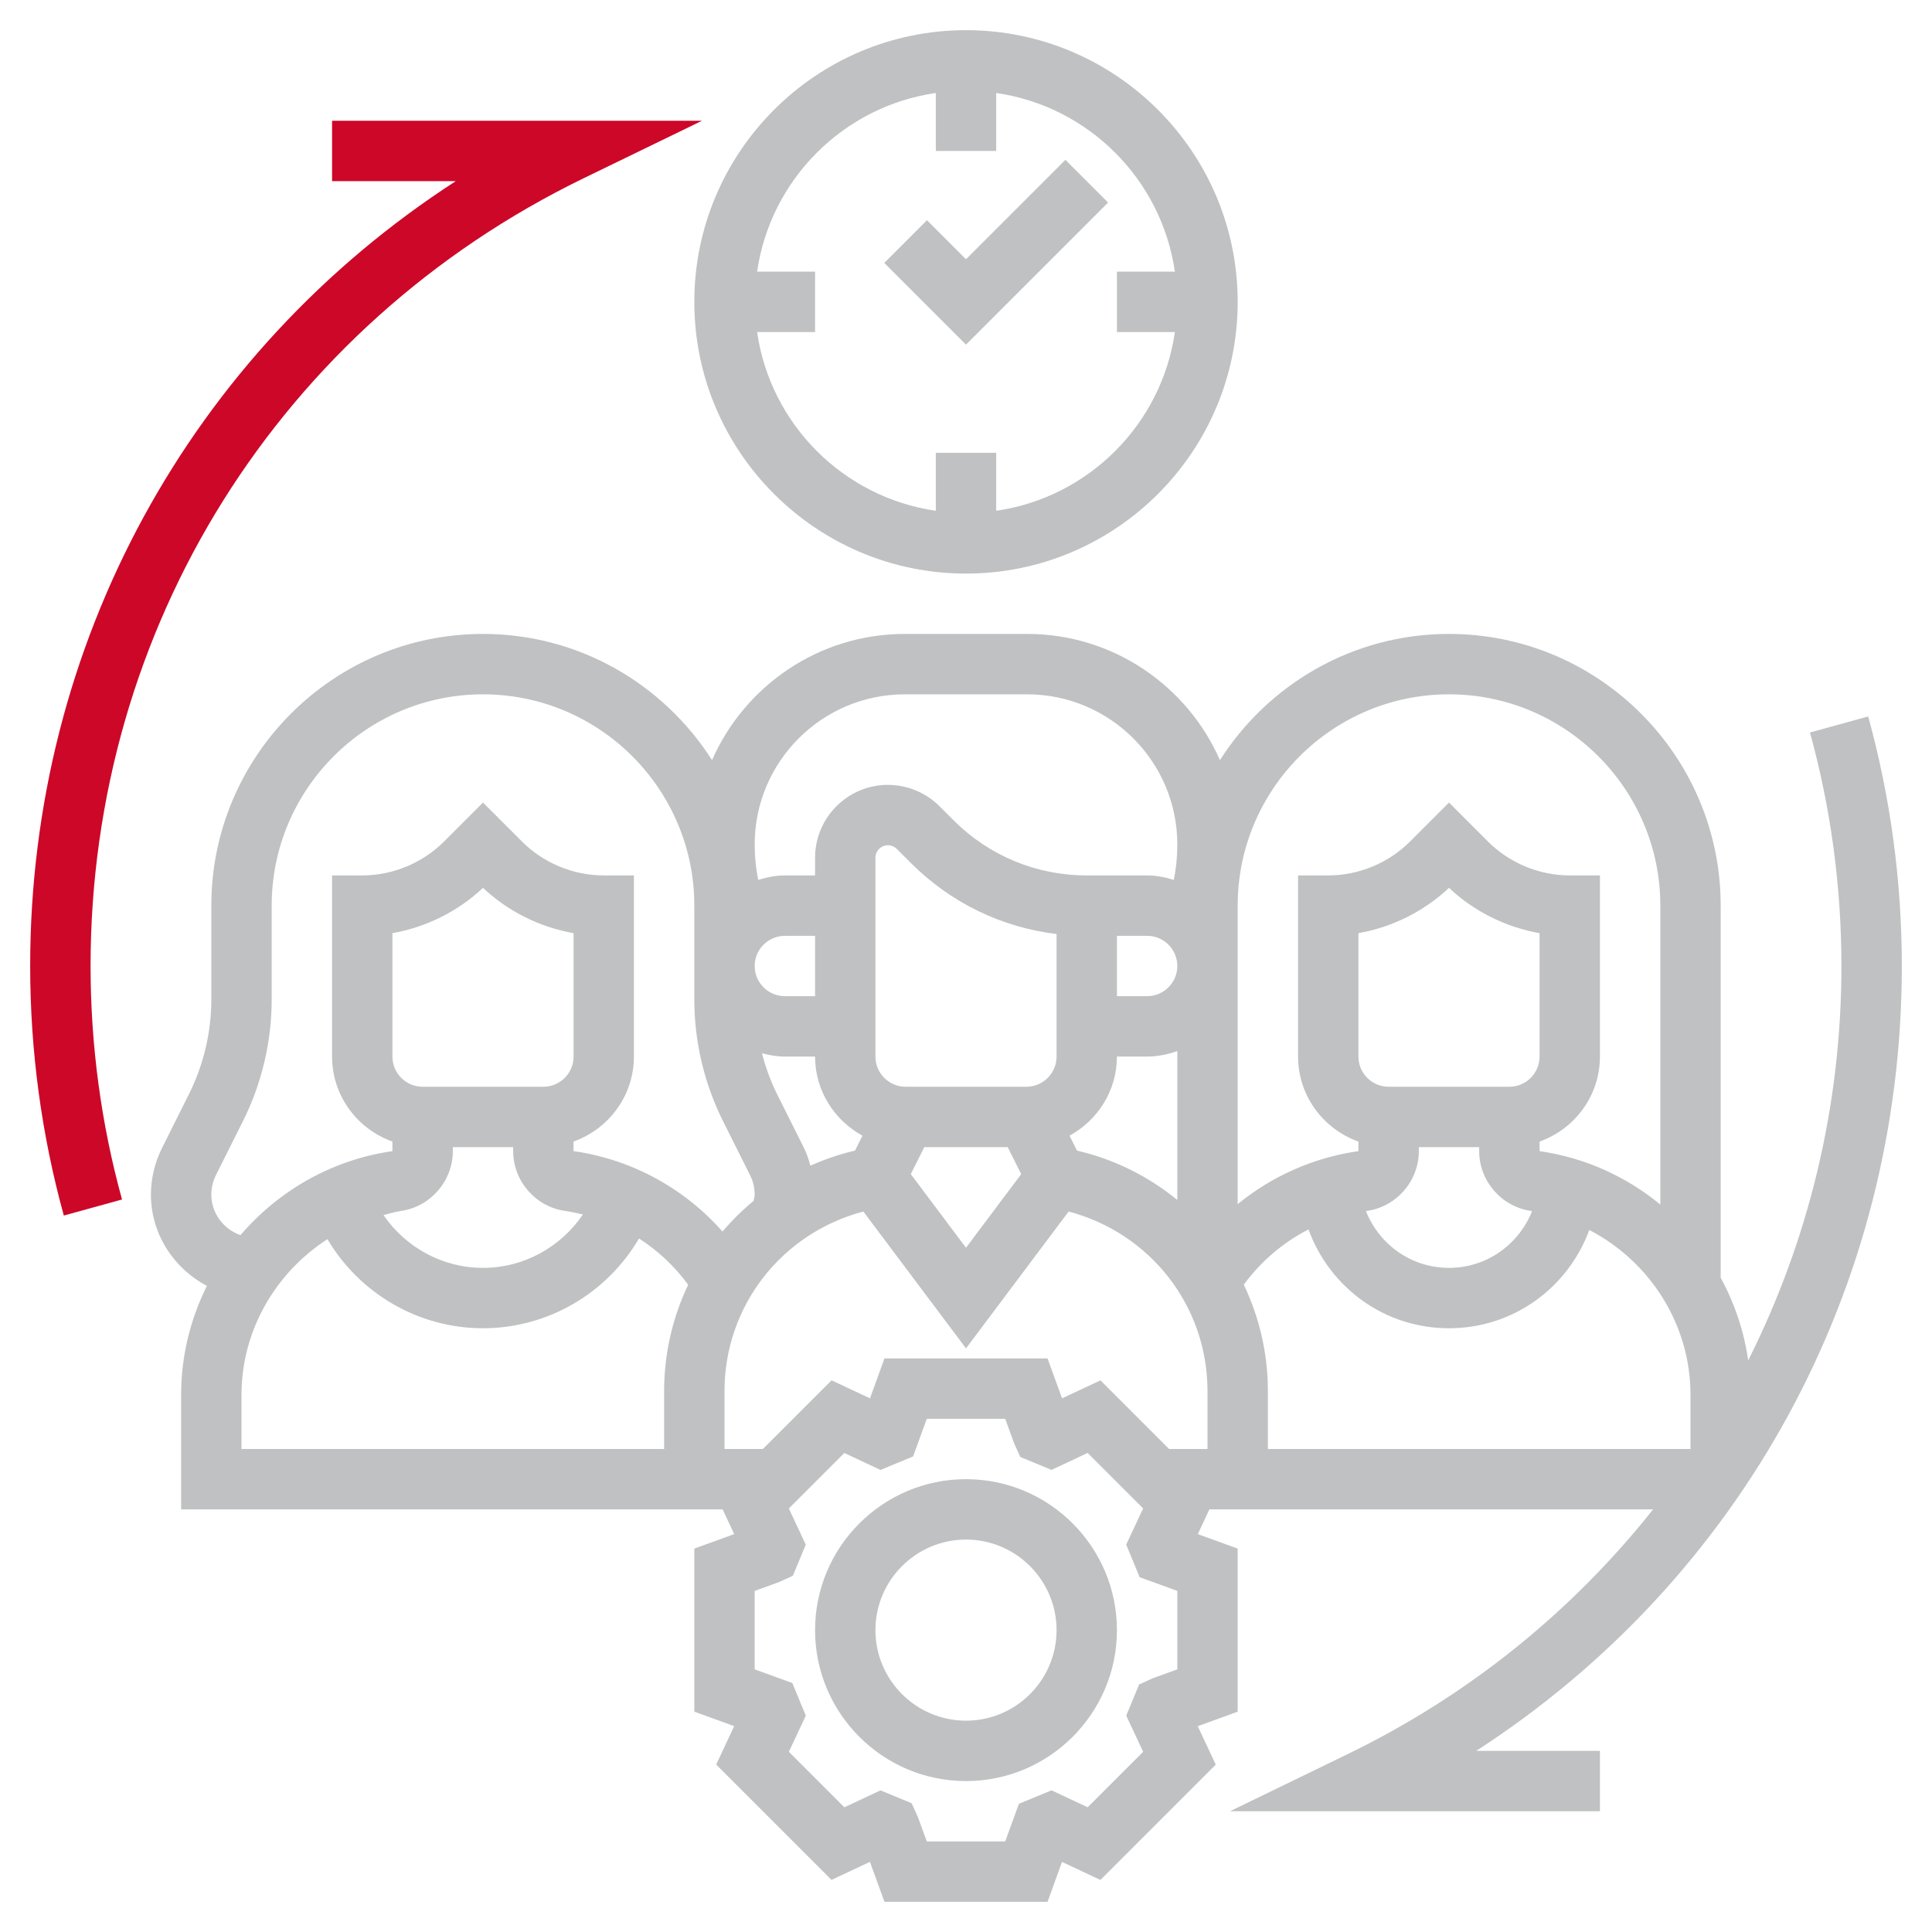 <?xml version="1.0" encoding="UTF-8"?> <svg xmlns="http://www.w3.org/2000/svg" width="100" height="100" viewBox="0 0 100 100" fill="none"><path d="M50 76.562C45.692 76.562 42.188 80.067 42.188 84.375C42.188 88.683 45.692 92.188 50 92.188C54.308 92.188 57.812 88.683 57.812 84.375C57.812 80.067 54.308 76.562 50 76.562ZM50 89.062C47.416 89.062 45.312 86.959 45.312 84.375C45.312 81.791 47.416 79.688 50 79.688C52.584 79.688 54.688 81.791 54.688 84.375C54.688 86.959 52.584 89.062 50 89.062Z" fill="#BFC1C2"></path><path d="M50 29.688C57.755 29.688 64.062 23.378 64.062 15.625C64.062 7.872 57.755 1.562 50 1.562C42.245 1.562 35.938 7.872 35.938 15.625C35.938 23.378 42.245 29.688 50 29.688ZM48.438 4.812V7.812H51.562V4.812C56.342 5.502 60.123 9.283 60.812 14.062H57.812V17.188H60.812C60.123 21.967 56.342 25.748 51.562 26.438V23.438H48.438V26.438C43.658 25.748 39.877 21.967 39.188 17.188H42.188V14.062H39.188C39.877 9.283 43.658 5.502 48.438 4.812Z" fill="#BFC1C2"></path><path d="M57.354 10.483L55.145 8.273L49.999 13.419L47.979 11.398L45.77 13.608L49.999 17.837L57.354 10.483Z" fill="#BFC1C2"></path><path d="M98.438 50C98.438 45.62 97.852 41.275 96.697 37.084L93.684 37.914C94.764 41.834 95.312 45.9 95.312 50C95.312 57.28 93.597 64.225 90.486 70.417C90.269 68.894 89.78 67.45 89.062 66.138V46.875C89.062 39.122 82.755 32.812 75 32.812C70.017 32.812 65.642 35.425 63.144 39.345C61.458 35.505 57.623 32.812 53.166 32.812H46.833C42.377 32.812 38.542 35.505 36.855 39.345C34.358 35.425 29.983 32.812 25 32.812C17.245 32.812 10.938 39.122 10.938 46.875V51.736C10.938 53.425 10.537 55.117 9.783 56.628L8.378 59.439C8.008 60.18 7.812 61.008 7.812 61.833C7.812 63.875 9 65.656 10.709 66.558C9.856 68.269 9.375 70.186 9.375 72.194V78.125H37.403L38.002 79.405L35.938 80.155V88.595L38.002 89.344L37.07 91.333L43.039 97.302L45.028 96.37L45.78 98.438H54.22L54.969 96.373L56.958 97.305L62.927 91.336L61.995 89.347L64.062 88.595V80.155L61.998 79.406L62.597 78.125H85.564C81.414 83.356 76.084 87.717 69.775 90.783L63.664 93.75H82.812V90.625H76.408C90.131 81.75 98.438 66.67 98.438 50ZM60.514 75L56.961 71.447L54.972 72.378L54.22 70.312H45.78L45.031 72.377L43.042 71.445L39.486 75H37.5V72.005C37.5 67.573 40.481 63.82 44.688 62.708L50 69.792L55.312 62.708C59.519 63.82 62.5 67.573 62.5 72.005V75H60.514ZM41.623 59.438L40.219 56.628C39.883 55.956 39.628 55.244 39.438 54.516C39.819 54.617 40.212 54.688 40.625 54.688H42.188C42.188 56.459 43.188 57.987 44.642 58.783L44.256 59.555C43.45 59.741 42.681 60.008 41.947 60.334C41.858 60.03 41.766 59.723 41.623 59.438ZM42.188 51.562H40.625C39.763 51.562 39.062 50.861 39.062 50C39.062 49.139 39.763 48.438 40.625 48.438H42.188V51.562ZM57.812 48.438H59.375C60.237 48.438 60.938 49.139 60.938 50C60.938 50.861 60.237 51.562 59.375 51.562H57.812V48.438ZM57.812 54.688H59.375C59.925 54.688 60.447 54.575 60.938 54.4V62.111C59.458 60.903 57.7 60.008 55.744 59.555L55.358 58.783C56.812 57.987 57.812 56.459 57.812 54.688ZM47.841 59.375H52.159L52.858 60.773L50 64.583L47.142 60.773L47.841 59.375ZM54.688 54.688C54.688 55.55 53.987 56.25 53.125 56.25H46.875C46.013 56.25 45.312 55.55 45.312 54.688V44.397C45.312 44.041 45.603 43.75 45.959 43.75C46.13 43.75 46.297 43.819 46.417 43.939L47.144 44.666C49.205 46.727 51.841 48.002 54.688 48.344V54.688ZM64.378 66.494C65.269 65.284 66.412 64.308 67.727 63.636C68.828 66.647 71.659 68.75 75 68.75C78.331 68.75 81.155 66.659 82.261 63.664C85.381 65.278 87.5 68.53 87.5 72.194V75H65.625V72.005C65.625 70.037 65.177 68.169 64.378 66.494ZM73.438 59.583V59.375H76.562V59.583C76.562 61.128 77.716 62.459 79.245 62.677C79.264 62.68 79.281 62.686 79.3 62.689C78.605 64.423 76.948 65.625 75 65.625C73.052 65.625 71.394 64.423 70.7 62.688C70.719 62.684 70.736 62.68 70.755 62.677C72.284 62.459 73.438 61.128 73.438 59.583ZM78.125 56.25H71.875C71.013 56.25 70.312 55.55 70.312 54.688V48.3C72.058 47.992 73.703 47.175 75 45.955C76.297 47.177 77.942 47.992 79.688 48.3V54.688C79.688 55.55 78.987 56.25 78.125 56.25ZM75 35.938C81.03 35.938 85.938 40.844 85.938 46.875V62.347C84.188 60.908 82.048 59.92 79.688 59.583V59.087C81.502 58.441 82.812 56.722 82.812 54.688V45.312H81.25C79.675 45.312 78.134 44.673 77.02 43.561L75 41.541L72.98 43.561C71.866 44.673 70.325 45.312 68.75 45.312H67.188V54.688C67.188 56.722 68.498 58.441 70.312 59.087V59.583C67.98 59.917 65.834 60.878 64.062 62.327V46.875C64.062 40.844 68.97 35.938 75 35.938ZM46.834 35.938H53.167C57.452 35.938 60.938 39.423 60.938 43.709C60.938 44.331 60.877 44.944 60.756 45.545C60.317 45.408 59.859 45.312 59.375 45.312H57.812H56.25C53.645 45.312 51.197 44.298 49.353 42.456L48.628 41.731C47.927 41.028 46.955 40.625 45.959 40.625C43.88 40.625 42.188 42.317 42.188 44.397V45.312H40.625C40.141 45.312 39.683 45.408 39.244 45.544C39.123 44.944 39.062 44.33 39.062 43.709C39.062 39.423 42.548 35.938 46.834 35.938ZM10.938 61.833C10.938 61.487 11.019 61.144 11.172 60.834L12.577 58.025C13.55 56.084 14.062 53.908 14.062 51.736V46.875C14.062 40.844 18.97 35.938 25 35.938C31.03 35.938 35.938 40.844 35.938 46.875V51.736C35.938 53.908 36.45 56.083 37.422 58.025L38.827 60.833C38.981 61.142 39.061 61.487 39.061 61.833C39.061 61.944 39.025 62.045 39.009 62.153C38.425 62.636 37.886 63.167 37.397 63.744C35.413 61.503 32.706 60.013 29.686 59.581V59.086C31.5 58.439 32.811 56.72 32.811 54.686V45.311H31.248C29.673 45.311 28.133 44.672 27.019 43.559L25 41.541L22.98 43.561C21.866 44.673 20.325 45.312 18.75 45.312H17.188V54.688C17.188 56.722 18.498 58.441 20.312 59.087V59.583C17.163 60.033 14.408 61.641 12.448 63.931C11.575 63.628 10.938 62.8 10.938 61.833ZM28.125 56.25H21.875C21.012 56.25 20.312 55.55 20.312 54.688V48.3C22.058 47.992 23.703 47.175 25 45.955C26.297 47.177 27.942 47.992 29.688 48.3V54.688C29.688 55.55 28.988 56.25 28.125 56.25ZM23.438 59.583V59.375H26.562V59.583C26.562 61.128 27.716 62.459 29.247 62.677C29.559 62.722 29.866 62.788 30.17 62.861C29.025 64.553 27.108 65.625 25 65.625C22.905 65.625 20.997 64.566 19.85 62.892C20.152 62.819 20.442 62.722 20.755 62.677C22.284 62.459 23.438 61.128 23.438 59.583ZM12.5 72.194C12.5 68.853 14.273 65.867 16.948 64.139C18.613 66.947 21.647 68.75 25 68.75C28.367 68.75 31.416 66.933 33.075 64.103C34.056 64.731 34.917 65.541 35.62 66.497C34.823 68.17 34.375 70.037 34.375 72.005V75H12.5V72.194ZM60.938 86.405L59.652 86.873L58.961 87.189L58.294 88.8L59.17 90.672L56.298 93.544L54.427 92.667L52.739 93.364L52.03 95.312H47.97L47.502 94.027L47.186 93.336L45.575 92.669L43.703 93.545L40.831 90.673L41.708 88.802L41.011 87.114L39.062 86.405V82.345L40.348 81.877L41.039 81.561L41.706 79.95L40.83 78.078L43.702 75.206L45.573 76.083L47.261 75.386L47.97 73.438H52.03L52.498 74.723L52.814 75.414L54.425 76.081L56.297 75.205L59.169 78.077L58.292 79.948L58.989 81.636L60.938 82.345V86.405Z" fill="#BFC1C2"></path><path d="M30.227 9.217L36.337 6.25H17.188V9.375H23.592C9.867 18.25 1.562 33.33 1.562 50C1.562 54.381 2.148 58.725 3.303 62.916L6.316 62.086C5.236 58.166 4.688 54.1 4.688 50C4.688 32.497 14.473 16.87 30.227 9.217Z" fill="#CD0728"></path></svg> 